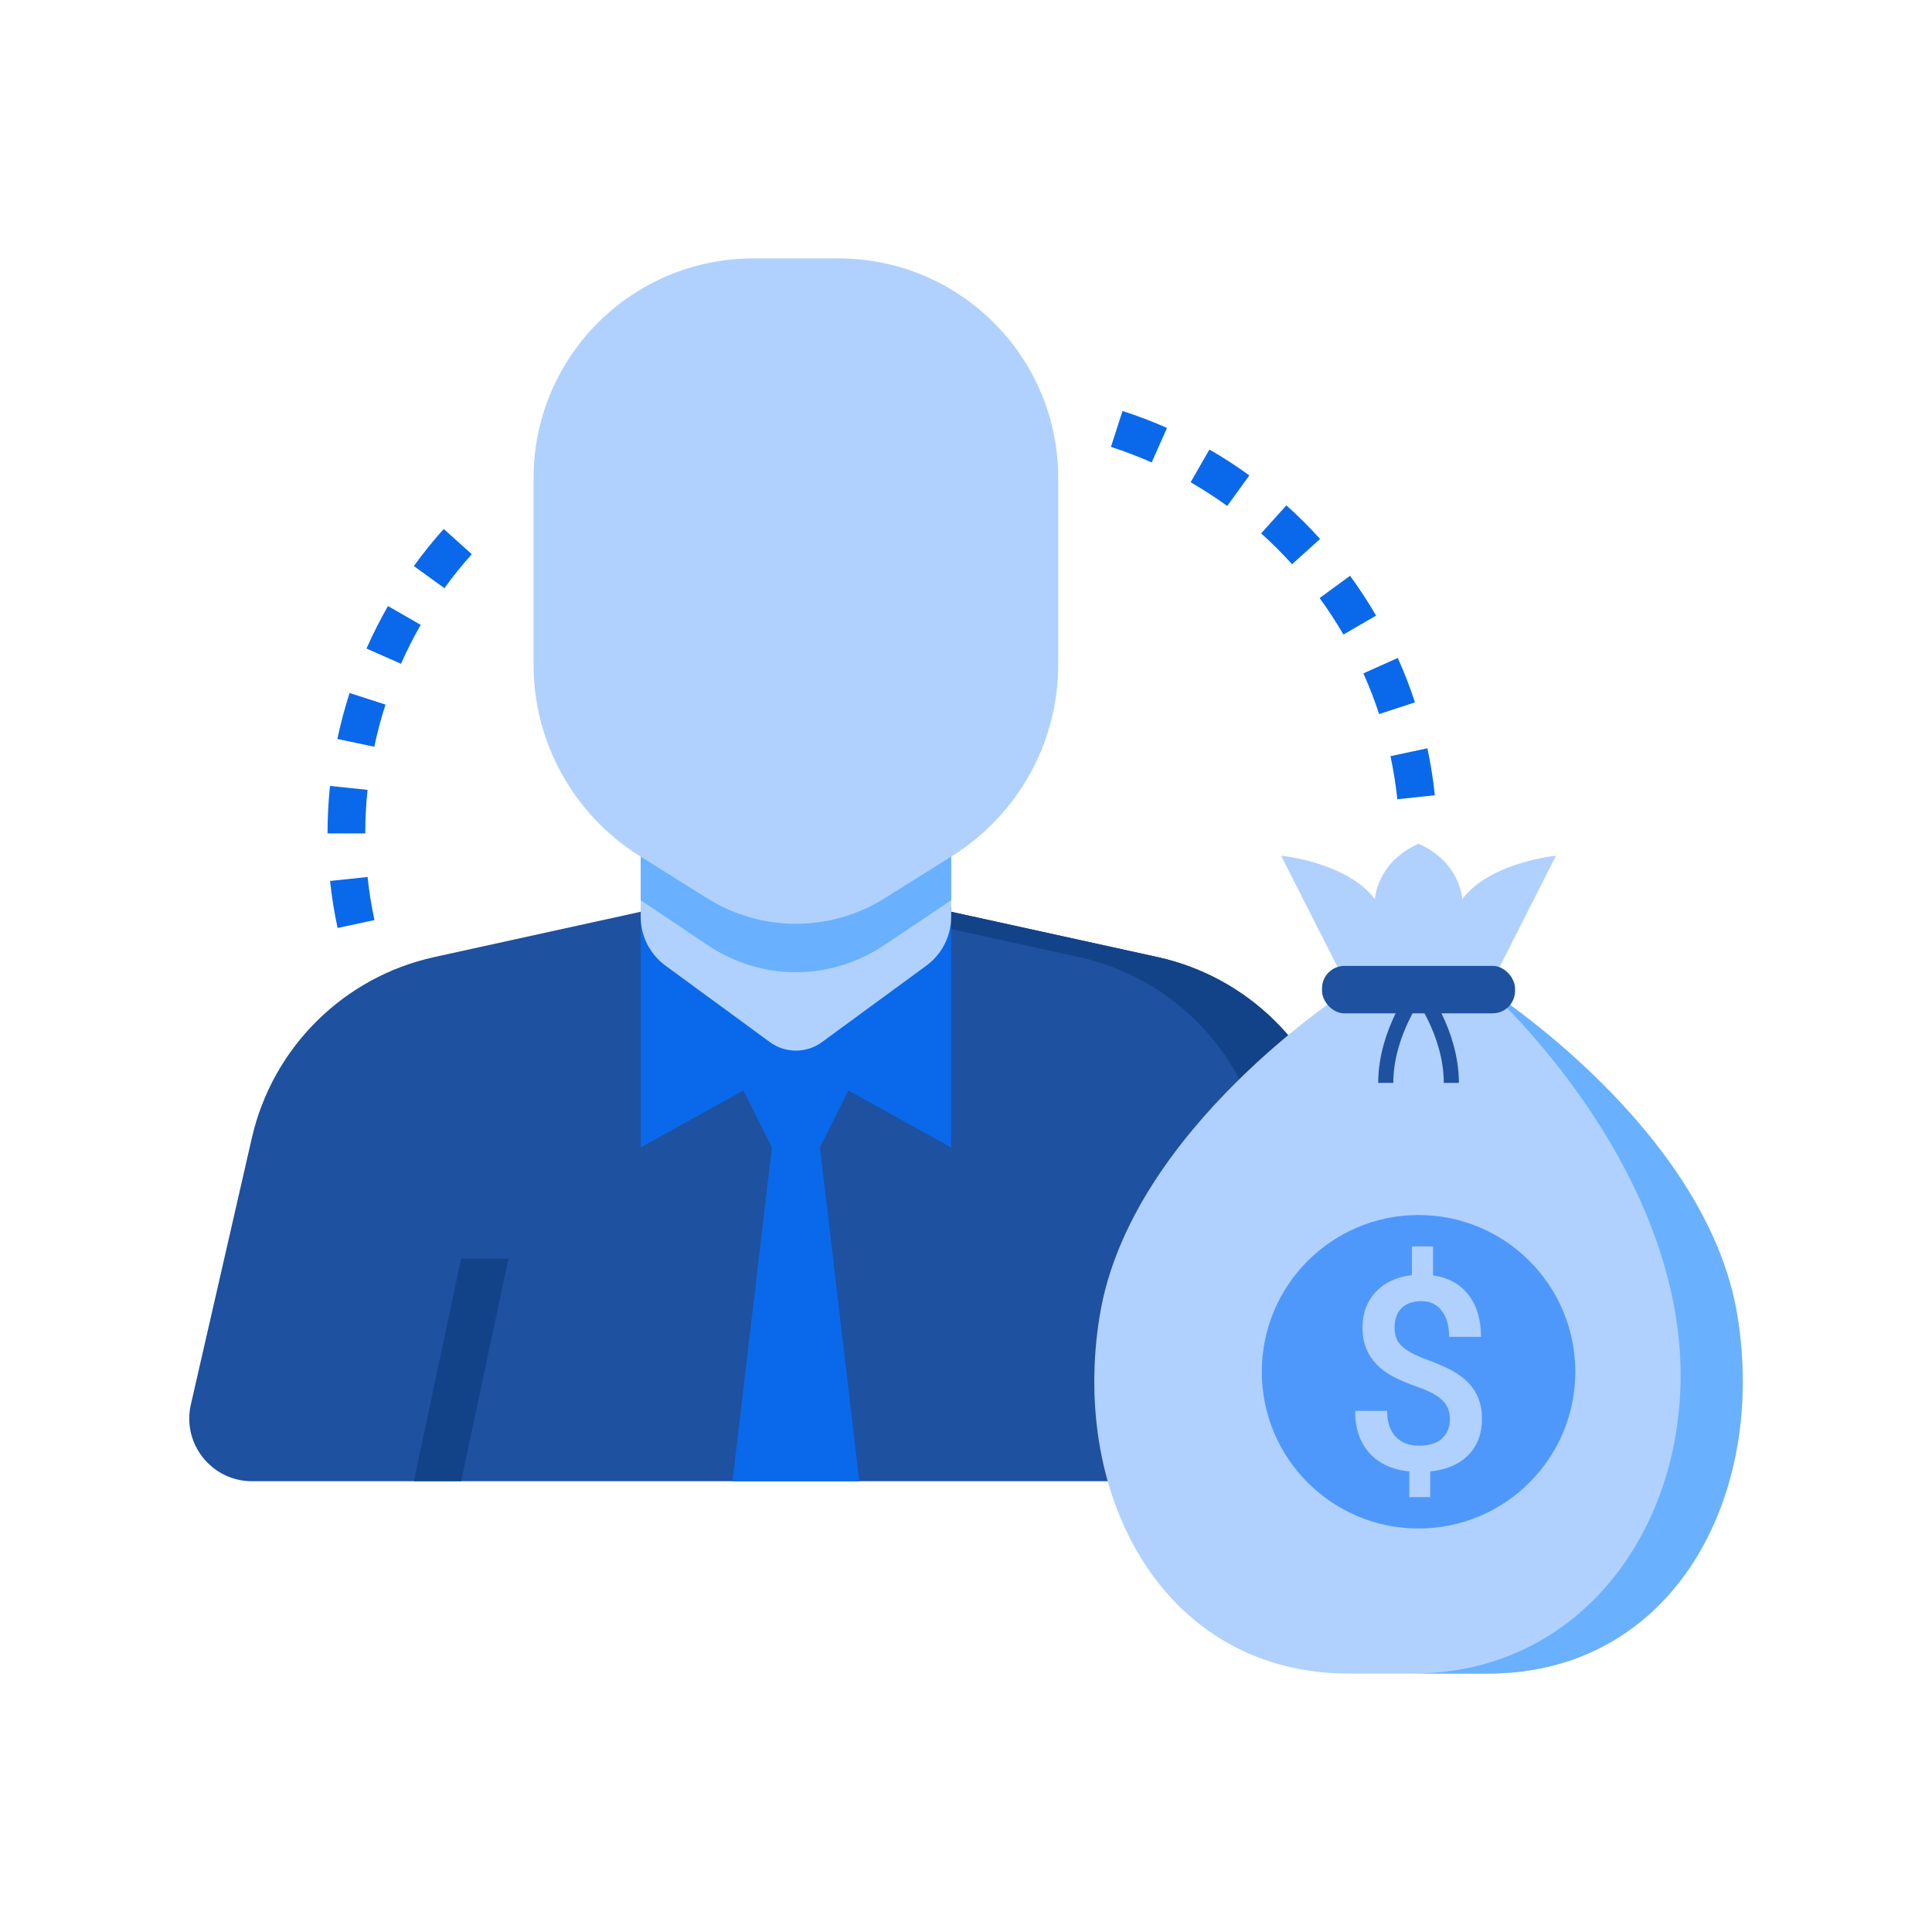<svg xmlns="http://www.w3.org/2000/svg" id="Layer_2" viewBox="0 0 512 512"><defs><style>.cls-1{fill:none;stroke:#1e519f;stroke-miterlimit:10;stroke-width:4px;}.cls-2{fill:#0969ea;}.cls-3{fill:#69b1ff;}.cls-4{fill:#4f98fb;}.cls-5{fill:#1e519f;}.cls-6{fill:#124389;}.cls-7{fill:#b0d1fe;}</style></defs><path class="cls-5" d="M371.27,372.21l-16.17-70.66c-5.49-23.98-24.32-42.64-48.35-47.92l-60.04-13.18h-71.57s-60.04,13.18-60.04,13.18c-24.03,5.27-42.86,23.94-48.35,47.92l-16.17,70.66c-2.38,10.41,5.53,20.33,16.2,20.33h288.29c10.68,0,18.59-9.92,16.2-20.33Z"></path><path class="cls-6" d="M355.1,301.55c-5.49-23.98-24.32-42.64-48.35-47.92l-60.04-13.18h-20.86l60.04,13.18c24.03,5.27,42.86,23.94,48.35,47.92l20.83,90.99h0c10.68,0,18.59-9.92,16.2-20.33l-16.17-70.66Z"></path><polygon class="cls-2" points="252.06 240.46 252.06 304.07 224.83 289 217.3 304.07 227.73 392.54 194.12 392.54 204.55 304.07 197.02 289 169.79 304.07 169.79 240.46 252.06 240.46"></polygon><path class="cls-7" d="M252.06,213.81v29.16c0,5.11-2.44,9.91-6.56,12.93l-27.67,20.27c-4.11,3.01-9.7,3.01-13.81,0l-27.67-20.27c-4.12-3.02-6.56-7.82-6.56-12.93v-29.16h82.27Z"></path><path class="cls-3" d="M169.79,213.81v24.76l17.68,11.86c14.35,9.63,32.57,9.63,46.92,0l17.68-11.86v-24.76h-82.27Z"></path><path class="cls-7" d="M222.22,68.48h-22.59c-32.16,0-58.23,26.07-58.23,58.23v49.41c0,20.62,10.62,39.79,28.1,50.72l17.96,11.24c14.35,8.98,32.57,8.98,46.92,0l17.96-11.24c17.48-10.93,28.1-30.1,28.1-50.72v-49.41c0-32.16-26.07-58.23-58.23-58.23Z"></path><polygon class="cls-6" points="134.74 333.56 122.21 392.54 109.67 392.54 122.21 333.56 134.74 333.56"></polygon><polygon class="cls-6" points="296.75 333.56 309.28 392.54 321.82 392.54 309.28 333.56 296.75 333.56"></polygon><path class="cls-7" d="M394.36,443.52c48.86,0,74.04-46.69,66.03-95.07-8.17-49.3-66.03-86.18-66.03-86.18l18-35.51s-17.57,1.75-24.86,11.54c0,0-.43-9.79-11.57-14.69-11.14,4.9-11.57,14.69-11.57,14.69-7.29-9.79-24.86-11.54-24.86-11.54l18,35.51s-57.86,36.87-66.03,86.18c-8.02,48.38,17.17,95.07,66.03,95.07h36.86Z"></path><path class="cls-3" d="M460.38,348.44c-8.17-49.3-66.03-86.18-66.03-86.18,0,0,41.53,36.87,49.7,86.18,8.02,48.38-20.77,95.07-69.63,95.07h19.93c48.86,0,74.04-46.69,66.03-95.07Z"></path><circle class="cls-4" cx="375.93" cy="363.53" r="41.54"></circle><path class="cls-7" d="M384.24,376.1c0-1.98-.63-3.62-1.89-4.91s-3.35-2.46-6.29-3.49c-2.93-1.04-5.22-2-6.85-2.88-5.43-2.91-8.14-7.22-8.14-12.92,0-3.87,1.18-7.04,3.53-9.54,2.35-2.49,5.54-3.97,9.57-4.44v-7.61h5.59v7.68c4.05.58,7.18,2.3,9.4,5.15,2.21,2.85,3.32,6.56,3.32,11.13h-8.45c0-2.93-.66-5.25-1.97-6.93-1.32-1.69-3.1-2.53-5.36-2.53s-3.98.61-5.24,1.82c-1.26,1.21-1.89,2.95-1.89,5.2,0,2.03.62,3.65,1.87,4.87,1.25,1.22,3.36,2.38,6.34,3.48,2.98,1.09,5.32,2.11,7.02,3.04,1.7.93,3.13,2,4.3,3.2,1.16,1.2,2.06,2.58,2.69,4.14.63,1.56.94,3.39.94,5.48,0,3.94-1.21,7.13-3.62,9.57-2.41,2.45-5.77,3.89-10.08,4.33v6.81h-5.55v-6.78c-4.61-.51-8.16-2.17-10.64-4.96-2.48-2.79-3.72-6.5-3.72-11.11h8.49c0,2.93.74,5.2,2.22,6.81,1.48,1.61,3.57,2.41,6.27,2.41s4.67-.64,6.06-1.92c1.39-1.28,2.08-2.98,2.08-5.1Z"></path><rect class="cls-5" x="350.35" y="255.97" width="51.15" height="12.58" rx="5.95" ry="5.95"></rect><path class="cls-1" d="M384.62,286.98c0-13.5-8.69-24.72-8.69-24.72,0,0-8.69,11.22-8.69,24.72"></path><path class="cls-2" d="M370.31,211.81c-.41-3.83-1.02-7.67-1.82-11.42l9.78-2.09c.87,4.09,1.54,8.28,1.98,12.45l-9.94,1.06ZM365.48,189.23c-1.19-3.65-2.6-7.28-4.17-10.78l9.12-4.09c1.71,3.82,3.24,7.78,4.55,11.77l-9.5,3.11ZM356.03,168.17c-1.93-3.32-4.05-6.57-6.32-9.68l8.07-5.9c2.47,3.39,4.79,6.94,6.9,10.55l-8.65,5.02ZM342.41,149.52c-2.58-2.85-5.33-5.6-8.19-8.16l6.68-7.44c3.12,2.8,6.12,5.79,8.93,8.9l-7.42,6.71ZM325.22,134.09c-3.11-2.26-6.38-4.37-9.7-6.29l4.99-8.67c3.63,2.09,7.19,4.4,10.58,6.86l-5.87,8.1ZM305.21,122.56c-3.51-1.56-7.15-2.95-10.8-4.13l3.07-9.52c3.99,1.29,7.95,2.8,11.79,4.5l-4.06,9.14Z"></path><path class="cls-2" d="M89.46,245.92c-.88-4.1-1.55-8.29-1.99-12.46l9.94-1.05c.4,3.82,1.02,7.66,1.82,11.42l-9.78,2.1ZM86.8,220.87c0-4.18.22-8.42.65-12.59l9.95,1.04c-.4,3.83-.6,7.71-.6,11.55h-10ZM89.4,195.83c.87-4.1,1.96-8.2,3.24-12.18l9.52,3.07c-1.18,3.66-2.18,7.42-2.97,11.18l-9.78-2.06ZM97.13,171.86c1.69-3.83,3.61-7.62,5.69-11.25l8.67,4.98c-1.91,3.33-3.67,6.8-5.22,10.32l-9.15-4.04ZM109.67,150.01c2.46-3.4,5.12-6.7,7.92-9.82l7.44,6.68c-2.57,2.86-5.01,5.89-7.26,9l-8.1-5.86Z"></path></svg>